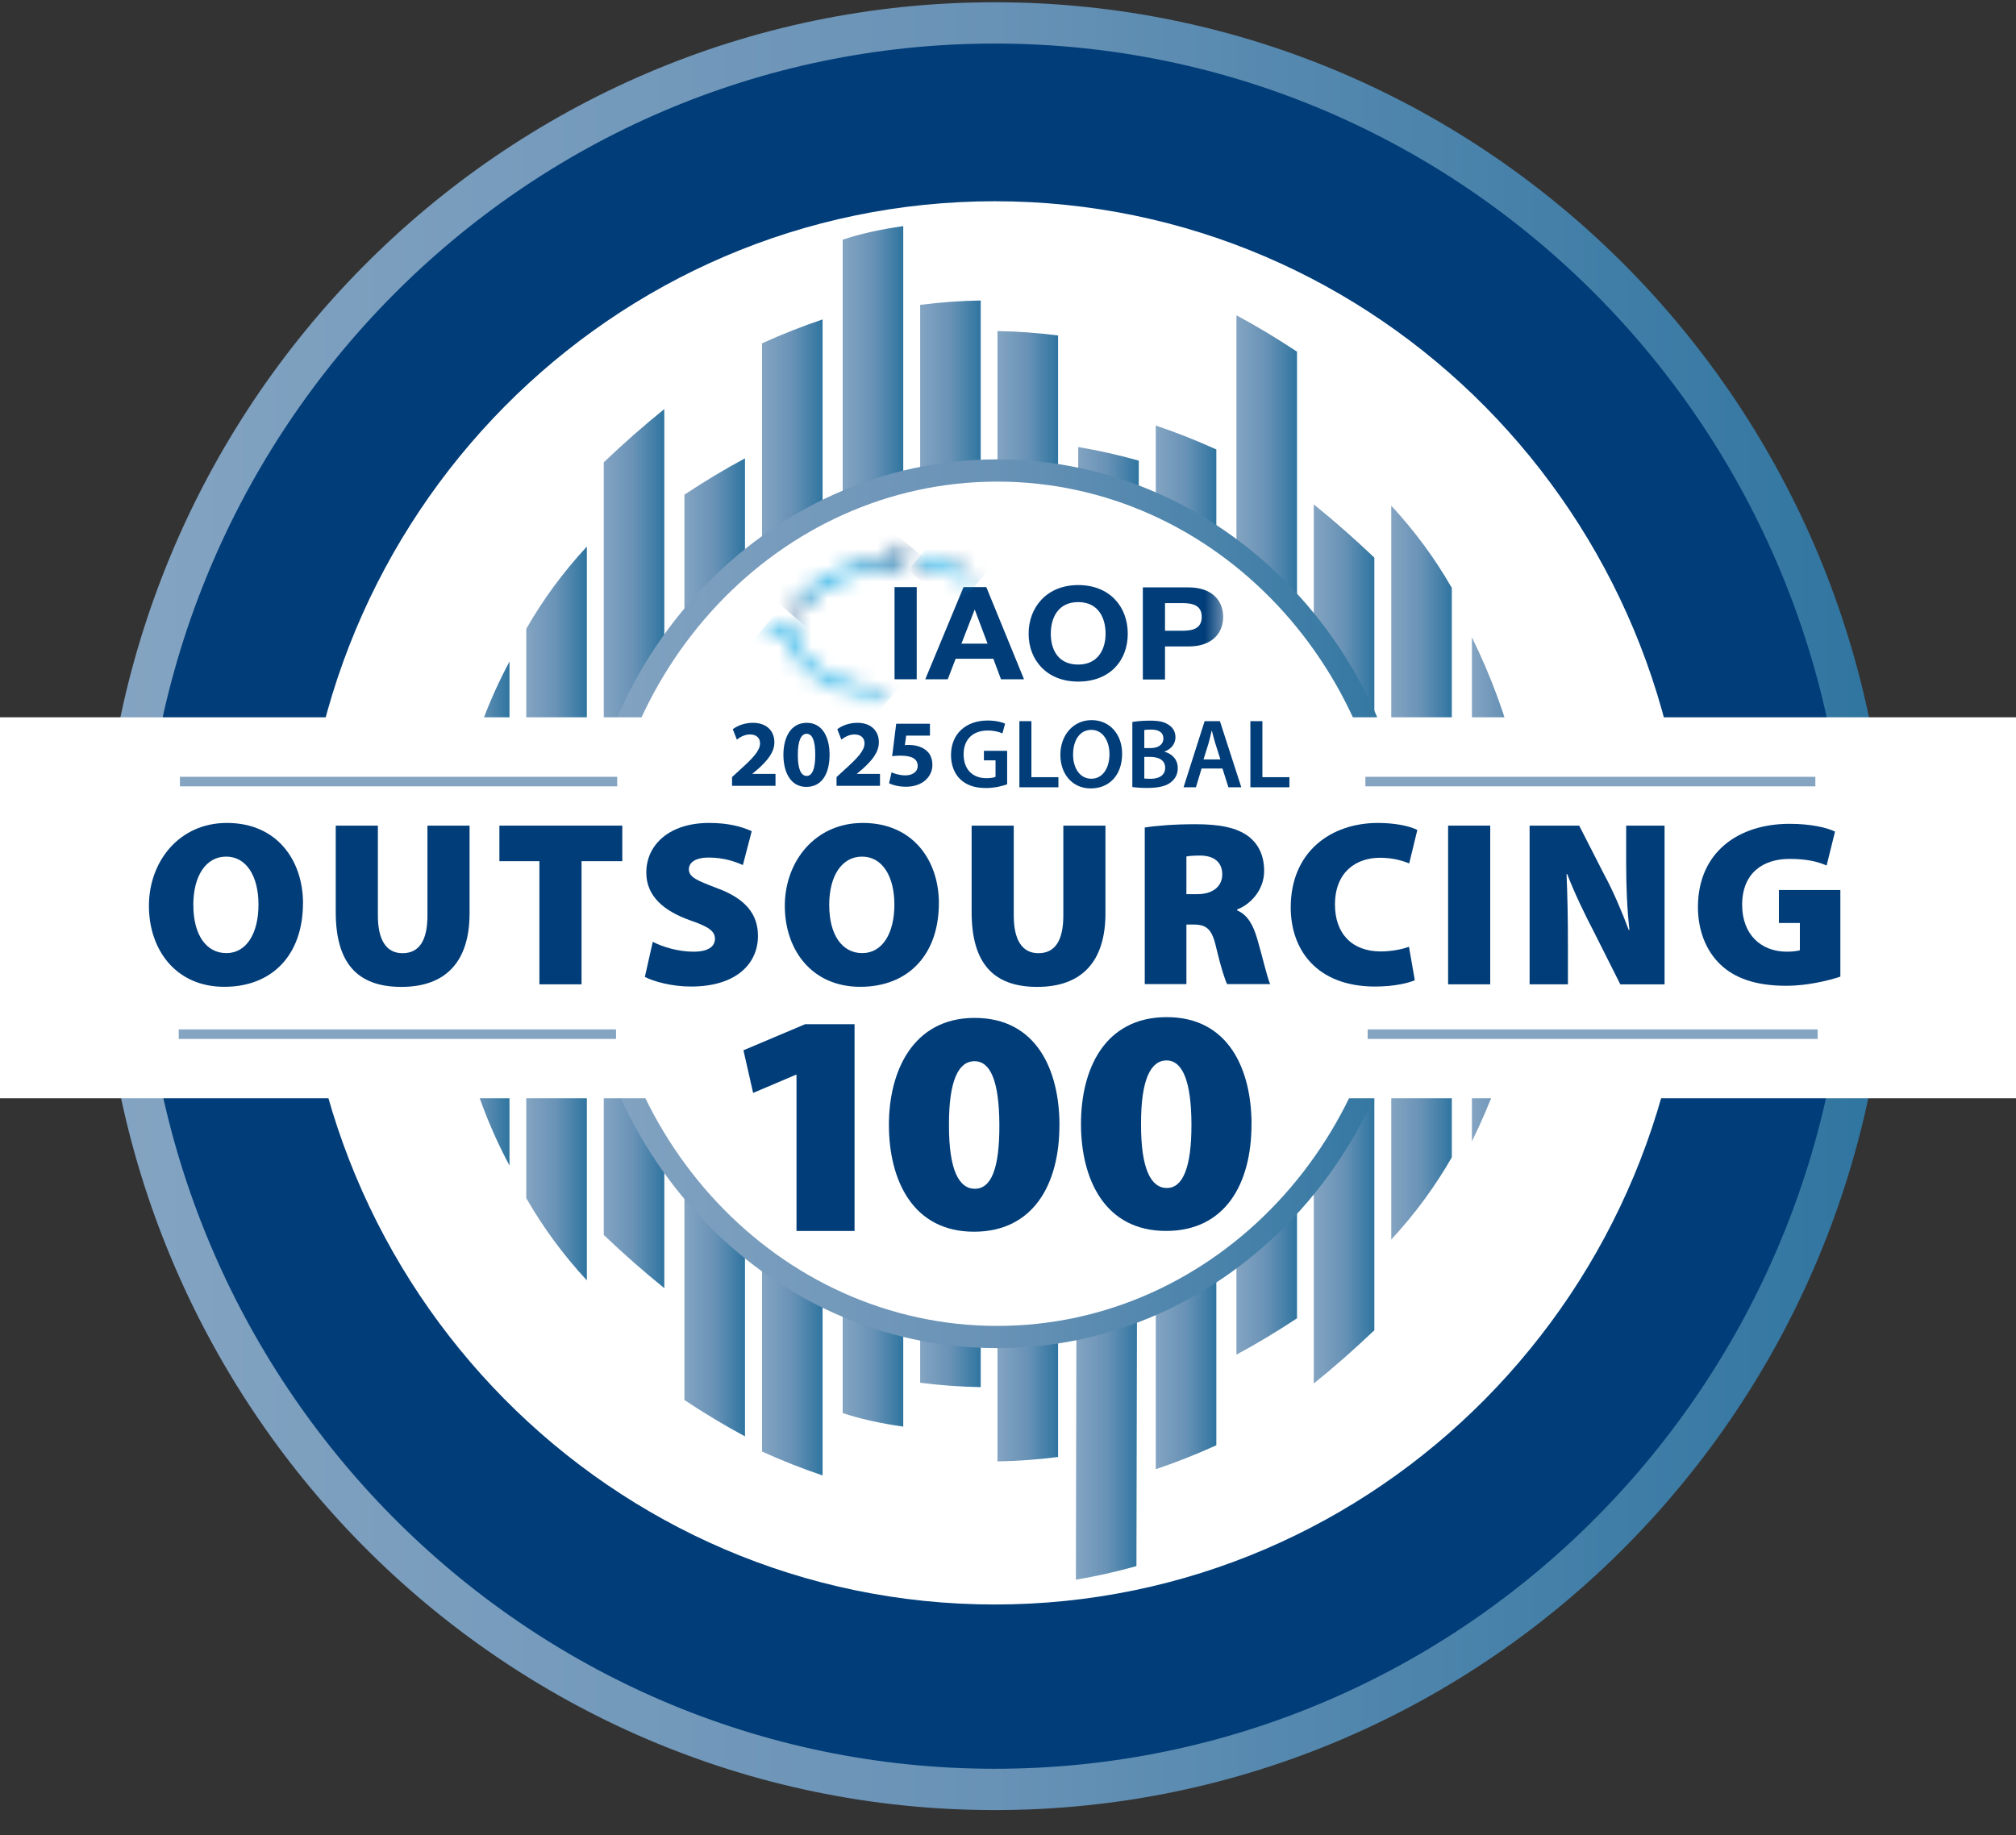 <svg xmlns="http://www.w3.org/2000/svg" width="123" height="112" viewBox="0 0 123 112" fill="none"><rect x="0" y="0" width="123" height="112" fill="#333333" stroke="none"/><g clip-path="url(#clip0_13185_11822)"><path d="M60.688 109.198C90.11 109.198 113.962 85.067 113.962 55.298C113.962 25.53 90.11 1.398 60.688 1.398C31.266 1.398 7.414 25.53 7.414 55.298C7.414 85.067 31.266 109.198 60.688 109.198Z" fill="#003D79" stroke="url(#paint0_linear_13185_11822)" stroke-width="2.521" stroke-miterlimit="10"></path><path d="M60.694 97.913C84.066 97.913 103.012 78.744 103.012 55.097C103.012 31.451 84.066 12.281 60.694 12.281C37.322 12.281 18.375 31.451 18.375 55.097C18.375 78.744 37.322 97.913 60.694 97.913Z" fill="white"></path><path d="M27.391 55.748C27.391 50.202 28.623 44.973 31.086 40.367V71.129C28.621 66.524 27.391 61.294 27.391 55.748Z" fill="url(#paint1_linear_13185_11822)"></path><path d="M35.805 33.352V78.134C34.367 76.584 33.135 74.907 32.109 73.117V38.37C33.137 36.58 34.367 34.901 35.805 33.353V33.352Z" fill="url(#paint2_linear_13185_11822)"></path><path d="M40.531 24.961V78.609C39.299 77.618 38.066 76.532 36.836 75.361V28.211C38.068 27.04 39.301 25.952 40.531 24.963V24.961Z" fill="url(#paint3_linear_13185_11822)"></path><path d="M45.453 27.969V87.653C44.221 86.994 42.988 86.251 41.758 85.435V30.187C42.99 29.371 44.223 28.628 45.453 27.969Z" fill="url(#paint4_linear_13185_11822)"></path><path d="M79.133 21.46V80.447C77.9 81.263 76.668 82.006 75.438 82.665V19.242C76.67 19.901 77.902 20.644 79.133 21.46Z" fill="url(#paint5_linear_13185_11822)"></path><path d="M83.852 34.029V81.179C82.619 82.35 81.387 83.438 80.156 84.427V30.781C81.389 31.772 82.621 32.858 83.852 34.029Z" fill="url(#paint6_linear_13185_11822)"></path><path d="M88.578 35.878V70.625C87.551 72.415 86.32 74.094 84.883 75.642V30.859C86.32 32.409 87.553 34.086 88.578 35.876V35.878Z" fill="url(#paint7_linear_13185_11822)"></path><path d="M93.5 54.272C93.5 59.818 92.062 65.047 89.805 69.653V38.891C92.062 43.496 93.5 48.726 93.5 54.272Z" fill="url(#paint8_linear_13185_11822)"></path><path d="M59.836 18.338V84.648C58.603 84.627 57.371 84.538 56.141 84.381V18.604C57.373 18.447 58.605 18.357 59.836 18.336V18.338Z" fill="url(#paint9_linear_13185_11822)"></path><path d="M50.187 19.492V90.038C48.955 89.625 47.723 89.136 46.492 88.578V20.952C47.725 20.394 48.957 19.905 50.187 19.492Z" fill="url(#paint10_linear_13185_11822)"></path><path d="M64.555 20.471V88.912C63.322 89.069 62.09 89.159 60.859 89.18V20.203C62.092 20.224 63.324 20.314 64.555 20.471Z" fill="url(#paint11_linear_13185_11822)"></path><path d="M55.109 13.797V87.059C53.672 86.852 52.439 86.576 51.414 86.229V14.627C52.441 14.28 53.672 14.004 55.109 13.797Z" fill="url(#paint12_linear_13185_11822)"></path><path d="M69.481 28.111L69.336 95.57C68.103 95.917 66.871 96.192 65.641 96.4L65.786 27.281C67.019 27.489 68.251 27.764 69.481 28.111Z" fill="url(#paint13_linear_13185_11822)"></path><path d="M74.211 27.429V88.197C72.978 88.756 71.746 89.244 70.516 89.657V25.969C71.748 26.382 72.98 26.87 74.211 27.429Z" fill="url(#paint14_linear_13185_11822)"></path><path d="M60.843 81.591C74.572 81.591 85.701 69.753 85.701 55.151C85.701 40.548 74.572 28.711 60.843 28.711C47.114 28.711 35.984 40.548 35.984 55.151C35.984 69.753 47.114 81.591 60.843 81.591Z" fill="white" stroke="url(#paint15_linear_13185_11822)" stroke-width="1.357" stroke-miterlimit="10"></path><path d="M123 43.773H0V67.022H123V43.773Z" fill="white"></path><mask id="mask0_13185_11822" style="mask-type:luminance" maskUnits="userSpaceOnUse" x="46" y="33" width="29" height="10"><path d="M74.635 33.031H46.539V42.768H74.635V33.031Z" fill="white"></path></mask><g mask="url(#mask0_13185_11822)"><path d="M55.931 35.828H54.578V41.452H55.931V35.828Z" fill="#003D79"></path><path d="M58.789 35.828H60.177L62.477 41.452H61.072L60.606 40.199H58.306L57.824 41.452H56.453L58.788 35.828H58.789ZM58.659 39.278H60.254L59.477 37.215H59.46L58.659 39.278Z" fill="#003D79"></path><mask id="mask1_13185_11822" style="mask-type:luminance" maskUnits="userSpaceOnUse" x="45" y="32" width="31" height="11"><path d="M75.891 32.789H45.484V42.973H75.891V32.789Z" fill="white"></path></mask><g mask="url(#mask1_13185_11822)"><path d="M65.782 35.703C67.687 35.703 68.807 37.002 68.807 38.672C68.807 40.342 67.685 41.594 65.782 41.594C63.879 41.594 62.758 40.295 62.758 38.672C62.758 37.049 63.877 35.703 65.782 35.703ZM65.782 40.555C66.997 40.555 67.454 39.611 67.454 38.672C67.454 37.687 66.997 36.742 65.782 36.742C64.567 36.742 64.111 37.687 64.111 38.672C64.111 39.657 64.567 40.555 65.782 40.555Z" fill="#003D79"></path><path d="M69.727 35.844H72.502C74.035 35.844 74.629 36.734 74.629 37.647C74.629 38.56 74.035 39.45 72.502 39.45H71.08V41.467H69.727V35.844ZM71.08 38.491H72.132C72.76 38.491 73.32 38.365 73.32 37.647C73.32 36.93 72.76 36.804 72.132 36.804H71.08V38.489V38.491Z" fill="#003D79"></path></g><mask id="mask2_13185_11822" style="mask-type:luminance" maskUnits="userSpaceOnUse" x="46" y="38" width="9" height="5"><path d="M46.523 38.353V38.871H48.086C48.407 40.812 50.778 42.379 53.791 42.728C53.904 42.742 54.019 42.753 54.134 42.763V42.236C54.019 42.226 53.904 42.214 53.791 42.201C50.803 41.848 48.576 40.285 48.576 38.427V38.352H46.525L46.523 38.353Z" fill="white"></path></mask><g mask="url(#mask2_13185_11822)"><path d="M49.682 34.581L44.391 40.961L51.003 46.575L56.295 40.195L49.682 34.581Z" fill="url(#paint16_linear_13185_11822)"></path></g><mask id="mask3_13185_11822" style="mask-type:luminance" maskUnits="userSpaceOnUse" x="55" y="34" width="5" height="2"><path d="M55.969 34.177V34.629C56.992 34.716 57.935 34.943 58.746 35.277H59.88C58.828 34.65 57.469 34.226 55.969 34.102V34.177Z" fill="white"></path></mask><g mask="url(#mask3_13185_11822)"><path d="M57.602 32.151L55.414 34.789L58.282 37.223L60.469 34.585L57.602 32.151Z" fill="url(#paint17_linear_13185_11822)"></path></g><mask id="mask4_13185_11822" style="mask-type:luminance" maskUnits="userSpaceOnUse" x="48" y="33" width="8" height="5"><path d="M54.65 33.023V34.059C51.529 34.181 48.928 35.6 48.25 37.47H48.812C49.542 35.806 52.123 34.577 55.088 34.577H55.163V33.023H54.651H54.65Z" fill="white"></path></mask><g mask="url(#mask4_13185_11822)"><path d="M51.106 29.572L46.086 35.625L52.305 40.905L57.325 34.852L51.106 29.572Z" fill="url(#paint18_linear_13185_11822)"></path></g></g><path d="M61.447 47.862C61.19 47.958 60.691 48.089 60.155 48.089C59.476 48.089 58.965 47.915 58.583 47.55C58.227 47.209 58.018 46.676 58.024 46.065C58.024 44.789 58.928 43.969 60.256 43.969C60.751 43.969 61.138 44.07 61.322 44.161L61.161 44.754C60.941 44.659 60.672 44.58 60.251 44.58C59.394 44.58 58.792 45.088 58.792 46.028C58.792 46.969 59.352 47.488 60.185 47.488C60.448 47.488 60.644 47.451 60.739 47.405V46.398H60.03V45.819H61.447V47.861V47.862Z" fill="#003D79"></path><path d="M62.195 44.008H62.928V47.426H64.576V48.043H62.195V44.008Z" fill="#003D79"></path><path d="M68.463 45.987C68.463 47.341 67.649 48.112 66.541 48.112C65.433 48.112 64.695 47.244 64.695 46.059C64.695 44.874 65.47 43.945 66.6 43.945C67.731 43.945 68.463 44.837 68.463 45.987ZM65.47 46.047C65.47 46.868 65.88 47.521 66.583 47.521C67.287 47.521 67.691 46.862 67.691 46.018C67.691 45.258 67.315 44.539 66.583 44.539C65.851 44.539 65.47 45.215 65.47 46.047Z" fill="#003D79"></path><path d="M69.088 44.06C69.32 44.011 69.743 43.977 70.153 43.977C70.696 43.977 71.029 44.042 71.302 44.234C71.551 44.384 71.717 44.648 71.717 44.989C71.717 45.359 71.486 45.7 71.05 45.863V45.875C71.472 45.984 71.859 46.317 71.859 46.876C71.859 47.234 71.704 47.516 71.472 47.707C71.186 47.959 70.717 48.084 69.985 48.084C69.58 48.084 69.27 48.055 69.086 48.029V44.06H69.088ZM69.814 45.652H70.19C70.696 45.652 70.981 45.411 70.981 45.072C70.981 44.694 70.696 44.522 70.232 44.522C70.017 44.522 69.893 44.533 69.816 44.55V45.652H69.814ZM69.814 47.508C69.91 47.519 70.035 47.525 70.201 47.525C70.671 47.525 71.089 47.345 71.089 46.848C71.089 46.381 70.684 46.189 70.178 46.189H69.816V47.506L69.814 47.508Z" fill="#003D79"></path><path d="M73.311 46.899L72.966 48.043H72.211L73.497 44.008H74.43L75.734 48.043H74.948L74.586 46.899H73.311ZM74.459 46.343L74.143 45.348C74.066 45.102 73.999 44.826 73.94 44.593H73.928C73.869 44.826 73.809 45.109 73.739 45.348L73.43 46.343H74.459Z" fill="#003D79"></path><path d="M76.289 44.008H77.021V47.426H78.669V48.043H76.289V44.008Z" fill="#003D79"></path><path d="M10.977 47.695H37.656" stroke="url(#paint19_linear_13185_11822)" stroke-width="0.582" stroke-miterlimit="10"></path><path d="M83.305 47.695H110.758" stroke="url(#paint20_linear_13185_11822)" stroke-width="0.582" stroke-miterlimit="10"></path><path d="M18.485 55.119C18.485 58.237 16.639 60.219 13.686 60.219C10.732 60.219 9.086 57.964 9.086 55.276C9.086 52.588 10.918 50.219 13.843 50.219C16.925 50.219 18.487 52.532 18.487 55.117L18.485 55.119ZM11.796 55.233C11.796 57.042 12.578 58.163 13.812 58.163C15.047 58.163 15.771 56.942 15.771 55.204C15.771 53.467 15.033 52.274 13.797 52.274C12.561 52.274 11.794 53.451 11.794 55.233H11.796Z" fill="#003D79"></path><path d="M23.055 50.383V55.87C23.055 57.337 23.551 58.168 24.559 58.168C25.567 58.168 26.079 57.406 26.079 55.87V50.383H28.649V55.727C28.649 58.715 27.171 60.224 24.488 60.224C21.805 60.224 20.484 58.773 20.484 55.655V50.383H23.055Z" fill="#003D79"></path><path d="M32.91 52.553H30.469V50.383H37.967V52.553H35.481V60.067H32.91V52.553Z" fill="#003D79"></path><path d="M39.827 57.473C40.409 57.776 41.36 58.076 42.313 58.076C43.192 58.076 43.62 57.774 43.62 57.287C43.62 56.8 43.194 56.54 42.115 56.166C40.496 55.592 39.432 54.687 39.432 53.25C39.432 51.539 40.852 50.219 43.265 50.219C44.415 50.219 45.224 50.434 45.864 50.721L45.324 52.79C44.911 52.604 44.202 52.331 43.236 52.331C42.456 52.331 42.029 52.617 42.029 53.048C42.029 53.537 42.541 53.738 43.746 54.198C45.464 54.83 46.245 55.765 46.245 57.114C46.245 58.78 44.954 60.203 42.155 60.203C41.005 60.203 39.884 59.901 39.344 59.614L39.827 57.473Z" fill="#003D79"></path><path d="M57.282 55.119C57.282 58.237 55.436 60.219 52.483 60.219C49.529 60.219 47.883 57.964 47.883 55.276C47.883 52.588 49.715 50.219 52.64 50.219C55.722 50.219 57.284 52.532 57.284 55.117L57.282 55.119ZM50.593 55.233C50.593 57.042 51.373 58.163 52.609 58.163C53.845 58.163 54.568 56.942 54.568 55.204C54.568 53.467 53.83 52.274 52.594 52.274C51.358 52.274 50.591 53.451 50.591 55.233H50.593Z" fill="#003D79"></path><path d="M61.851 50.383V55.87C61.851 57.337 62.348 58.168 63.356 58.168C64.364 58.168 64.876 57.406 64.876 55.87V50.383H67.446V55.727C67.446 58.715 65.97 60.224 63.285 60.224C60.6 60.224 59.281 58.773 59.281 55.655V50.383H61.851Z" fill="#003D79"></path><path d="M69.844 50.498C70.568 50.384 71.661 50.297 72.939 50.297C74.401 50.297 75.452 50.498 76.176 51.043C76.788 51.517 77.127 52.207 77.127 53.155C77.127 54.361 76.232 55.224 75.481 55.498V55.556C76.119 55.829 76.46 56.446 76.701 57.28C77 58.271 77.313 59.678 77.497 60.053H74.869C74.727 59.766 74.486 59.019 74.202 57.827C73.947 56.663 73.591 56.419 72.797 56.419H72.385V60.053H69.844V50.498ZM72.385 54.565H73.052C74.018 54.565 74.572 54.076 74.572 53.359C74.572 52.641 74.104 52.224 73.251 52.209C72.769 52.209 72.514 52.238 72.385 52.267V54.565Z" fill="#003D79"></path><path d="M86.317 59.816C85.947 59.988 85.054 60.203 83.904 60.203C80.325 60.203 78.75 57.948 78.75 55.377C78.75 51.958 81.221 50.219 84.074 50.219C85.182 50.219 86.077 50.434 86.474 50.649L85.978 52.689C85.552 52.517 84.969 52.344 84.203 52.344C82.727 52.344 81.449 53.221 81.449 55.202C81.449 56.969 82.486 58.061 84.245 58.061C84.87 58.061 85.565 57.931 85.964 57.774L86.319 59.813L86.317 59.816Z" fill="#003D79"></path><path d="M90.922 50.383V60.067H88.352V50.383H90.922Z" fill="#003D79"></path><path d="M93.324 60.067V50.383H96.349L97.868 53.357C98.394 54.319 98.948 55.613 99.373 56.749H99.415C99.273 55.471 99.216 54.12 99.216 52.669V50.385H101.558V60.069H98.859L97.24 56.85C96.699 55.816 96.075 54.523 95.62 53.344H95.578C95.636 54.651 95.662 56.117 95.662 57.682V60.067H93.32H93.324Z" fill="#003D79"></path><path d="M112.284 59.597C111.574 59.841 110.239 60.157 108.989 60.157C107.101 60.157 105.823 59.682 104.956 58.85C104.061 57.989 103.594 56.739 103.594 55.344C103.607 51.982 106.08 50.273 109.188 50.273C110.48 50.273 111.459 50.504 111.958 50.747L111.446 52.816C110.906 52.585 110.267 52.414 109.175 52.414C107.599 52.414 106.292 53.248 106.292 55.216C106.292 57.027 107.442 58.075 109.018 58.075C109.359 58.075 109.7 58.032 109.813 57.989V56.324H108.535V54.313H112.284V59.599V59.597Z" fill="#003D79"></path><path d="M48.596 65.587H48.556L45.95 66.694L45.359 64.092L49.126 62.5H52.138V75.12H48.596V65.587Z" fill="#003D79"></path><path d="M64.638 68.604C64.653 72.311 63.014 75.152 59.451 75.164C55.664 75.177 54.246 71.98 54.234 68.679C54.223 65.379 55.695 62.131 59.442 62.117C63.29 62.104 64.626 65.379 64.64 68.602L64.638 68.604ZM57.899 68.648C57.889 71.386 58.505 72.548 59.482 72.544C60.46 72.54 60.985 71.353 60.973 68.637C60.962 65.92 60.408 64.756 59.451 64.758C58.495 64.76 57.888 65.91 57.899 68.646V68.648Z" fill="#003D79"></path><path d="M76.356 68.557C76.372 72.264 74.733 75.105 71.17 75.117C67.383 75.13 65.965 71.933 65.953 68.632C65.94 65.216 67.414 62.084 71.161 62.07C75.009 62.057 76.345 65.332 76.359 68.555L76.356 68.557ZM69.618 68.601C69.608 71.339 70.223 72.501 71.201 72.497C72.138 72.493 72.704 71.306 72.692 68.59C72.682 65.929 72.127 64.71 71.17 64.711C70.214 64.715 69.606 65.863 69.618 68.599V68.601Z" fill="#003D79"></path><path d="M10.906 63.109H37.585" stroke="url(#paint21_linear_13185_11822)" stroke-width="0.582" stroke-miterlimit="10"></path><path d="M83.445 63.109H110.899" stroke="url(#paint22_linear_13185_11822)" stroke-width="0.582" stroke-miterlimit="10"></path><path d="M44.664 47.955V47.419L45.147 46.977C45.964 46.239 46.36 45.814 46.372 45.372C46.372 45.063 46.188 44.819 45.757 44.819C45.434 44.819 45.153 44.982 44.957 45.133L44.71 44.499C44.992 44.284 45.429 44.109 45.935 44.109C46.78 44.109 47.246 44.61 47.246 45.296C47.246 45.93 46.791 46.436 46.251 46.925L45.906 47.216V47.227H47.315V47.955H44.664Z" fill="#003D79"></path><path d="M50.614 46.047C50.614 47.216 50.149 48.019 49.194 48.019C48.24 48.019 47.803 47.14 47.797 46.07C47.797 44.976 48.257 44.109 49.223 44.109C50.189 44.109 50.614 45.011 50.614 46.047ZM48.677 46.07C48.671 46.937 48.878 47.35 49.217 47.35C49.556 47.35 49.74 46.919 49.74 46.058C49.74 45.197 49.562 44.778 49.211 44.778C48.889 44.778 48.671 45.191 48.677 46.07Z" fill="#003D79"></path><path d="M51.039 47.955V47.419L51.522 46.977C52.339 46.239 52.735 45.814 52.747 45.372C52.747 45.063 52.563 44.819 52.132 44.819C51.809 44.819 51.528 44.982 51.332 45.133L51.085 44.499C51.367 44.284 51.804 44.109 52.31 44.109C53.155 44.109 53.621 44.61 53.621 45.296C53.621 45.93 53.166 46.436 52.626 46.925L52.281 47.216V47.227H53.69V47.955H51.039Z" fill="#003D79"></path><path d="M56.738 44.891H55.289L55.208 45.473C55.289 45.461 55.358 45.461 55.45 45.461C55.806 45.461 56.168 45.543 56.433 45.735C56.715 45.927 56.887 46.241 56.887 46.683C56.887 47.387 56.289 48.009 55.283 48.009C54.829 48.009 54.449 47.905 54.242 47.794L54.397 47.131C54.564 47.212 54.903 47.317 55.243 47.317C55.605 47.317 55.99 47.143 55.99 46.741C55.99 46.34 55.685 46.113 54.938 46.113C54.731 46.113 54.587 46.124 54.432 46.148L54.679 44.164H56.738V44.891Z" fill="#003D79"></path></g><defs><linearGradient id="paint0_linear_13185_11822" x1="6.168" y1="55.298" x2="115.206" y2="55.298" gradientUnits="userSpaceOnUse"><stop stop-color="#84A4C2"></stop><stop offset="0.5" stop-color="#6892B6"></stop><stop offset="1" stop-color="#2F75A0"></stop></linearGradient><linearGradient id="paint1_linear_13185_11822" x1="27.391" y1="55.748" x2="31.088" y2="55.748" gradientUnits="userSpaceOnUse"><stop stop-color="#84A4C2"></stop><stop offset="0.5" stop-color="#6892B6"></stop><stop offset="1" stop-color="#2F75A0"></stop></linearGradient><linearGradient id="paint2_linear_13185_11822" x1="32.108" y1="55.743" x2="35.805" y2="55.743" gradientUnits="userSpaceOnUse"><stop stop-color="#84A4C2"></stop><stop offset="0.5" stop-color="#6892B6"></stop><stop offset="1" stop-color="#2F75A0"></stop></linearGradient><linearGradient id="paint3_linear_13185_11822" x1="36.834" y1="51.785" x2="40.531" y2="51.785" gradientUnits="userSpaceOnUse"><stop stop-color="#84A4C2"></stop><stop offset="0.5" stop-color="#6892B6"></stop><stop offset="1" stop-color="#2F75A0"></stop></linearGradient><linearGradient id="paint4_linear_13185_11822" x1="41.758" y1="57.81" x2="45.453" y2="57.81" gradientUnits="userSpaceOnUse"><stop stop-color="#84A4C2"></stop><stop offset="0.5" stop-color="#6892B6"></stop><stop offset="1" stop-color="#2F75A0"></stop></linearGradient><linearGradient id="paint5_linear_13185_11822" x1="75.436" y1="50.955" x2="79.133" y2="50.955" gradientUnits="userSpaceOnUse"><stop stop-color="#84A4C2"></stop><stop offset="0.5" stop-color="#6892B6"></stop><stop offset="1" stop-color="#2F75A0"></stop></linearGradient><linearGradient id="paint6_linear_13185_11822" x1="80.156" y1="57.605" x2="83.852" y2="57.605" gradientUnits="userSpaceOnUse"><stop stop-color="#84A4C2"></stop><stop offset="0.5" stop-color="#6892B6"></stop><stop offset="1" stop-color="#2F75A0"></stop></linearGradient><linearGradient id="paint7_linear_13185_11822" x1="84.883" y1="53.251" x2="88.578" y2="53.251" gradientUnits="userSpaceOnUse"><stop stop-color="#84A4C2"></stop><stop offset="0.5" stop-color="#6892B6"></stop><stop offset="1" stop-color="#2F75A0"></stop></linearGradient><linearGradient id="paint8_linear_13185_11822" x1="89.805" y1="54.272" x2="93.5" y2="54.272" gradientUnits="userSpaceOnUse"><stop stop-color="#84A4C2"></stop><stop offset="0.5" stop-color="#6892B6"></stop><stop offset="1" stop-color="#2F75A0"></stop></linearGradient><linearGradient id="paint9_linear_13185_11822" x1="56.141" y1="51.493" x2="59.836" y2="51.493" gradientUnits="userSpaceOnUse"><stop stop-color="#84A4C2"></stop><stop offset="0.5" stop-color="#6892B6"></stop><stop offset="1" stop-color="#2F75A0"></stop></linearGradient><linearGradient id="paint10_linear_13185_11822" x1="46.492" y1="54.765" x2="50.187" y2="54.765" gradientUnits="userSpaceOnUse"><stop stop-color="#84A4C2"></stop><stop offset="0.5" stop-color="#6892B6"></stop><stop offset="1" stop-color="#2F75A0"></stop></linearGradient><linearGradient id="paint11_linear_13185_11822" x1="60.859" y1="54.691" x2="64.555" y2="54.691" gradientUnits="userSpaceOnUse"><stop stop-color="#84A4C2"></stop><stop offset="0.5" stop-color="#6892B6"></stop><stop offset="1" stop-color="#2F75A0"></stop></linearGradient><linearGradient id="paint12_linear_13185_11822" x1="51.414" y1="50.427" x2="55.109" y2="50.427" gradientUnits="userSpaceOnUse"><stop stop-color="#84A4C2"></stop><stop offset="0.5" stop-color="#6892B6"></stop><stop offset="1" stop-color="#2F75A0"></stop></linearGradient><linearGradient id="paint13_linear_13185_11822" x1="65.639" y1="61.84" x2="69.481" y2="61.84" gradientUnits="userSpaceOnUse"><stop stop-color="#84A4C2"></stop><stop offset="0.5" stop-color="#6892B6"></stop><stop offset="1" stop-color="#2F75A0"></stop></linearGradient><linearGradient id="paint14_linear_13185_11822" x1="70.514" y1="57.813" x2="74.211" y2="57.813" gradientUnits="userSpaceOnUse"><stop stop-color="#84A4C2"></stop><stop offset="0.5" stop-color="#6892B6"></stop><stop offset="1" stop-color="#2F75A0"></stop></linearGradient><linearGradient id="paint15_linear_13185_11822" x1="35.312" y1="55.151" x2="86.372" y2="55.151" gradientUnits="userSpaceOnUse"><stop stop-color="#84A4C2"></stop><stop offset="0.5" stop-color="#6892B6"></stop><stop offset="1" stop-color="#2F75A0"></stop></linearGradient><linearGradient id="paint16_linear_13185_11822" x1="47.653" y1="43.741" x2="53.004" y2="37.438" gradientUnits="userSpaceOnUse"><stop stop-color="#00407C"></stop><stop offset="0.04" stop-color="#003D79"></stop><stop offset="0.09" stop-color="#005C99"></stop><stop offset="0.15" stop-color="#0076B4"></stop><stop offset="0.22" stop-color="#008AC9"></stop><stop offset="0.29" stop-color="#0098D8"></stop><stop offset="0.38" stop-color="#00A1E1"></stop><stop offset="0.51" stop-color="#00A4E4"></stop><stop offset="1" stop-color="#003D79"></stop></linearGradient><linearGradient id="paint17_linear_13185_11822" x1="56.757" y1="35.98" x2="58.976" y2="33.366" gradientUnits="userSpaceOnUse"><stop stop-color="#00407C"></stop><stop offset="0.04" stop-color="#003D79"></stop><stop offset="0.09" stop-color="#005C99"></stop><stop offset="0.15" stop-color="#0076B4"></stop><stop offset="0.22" stop-color="#008AC9"></stop><stop offset="0.29" stop-color="#0098D8"></stop><stop offset="0.38" stop-color="#00A1E1"></stop><stop offset="0.51" stop-color="#00A4E4"></stop><stop offset="1" stop-color="#003D79"></stop></linearGradient><linearGradient id="paint18_linear_13185_11822" x1="49.241" y1="38.306" x2="54.322" y2="32.32" gradientUnits="userSpaceOnUse"><stop stop-color="#00407C"></stop><stop offset="0.04" stop-color="#003D79"></stop><stop offset="0.09" stop-color="#005C99"></stop><stop offset="0.15" stop-color="#0076B4"></stop><stop offset="0.22" stop-color="#008AC9"></stop><stop offset="0.29" stop-color="#0098D8"></stop><stop offset="0.38" stop-color="#00A1E1"></stop><stop offset="0.51" stop-color="#00A4E4"></stop><stop offset="1" stop-color="#003D79"></stop></linearGradient><linearGradient id="paint19_linear_13185_11822" x1="-nan" y1="-nan" x2="-nan" y2="-nan" gradientUnits="userSpaceOnUse"><stop stop-color="#84A4C2"></stop><stop offset="0.5" stop-color="#6892B6"></stop><stop offset="1" stop-color="#2F75A0"></stop></linearGradient><linearGradient id="paint20_linear_13185_11822" x1="-nan" y1="-nan" x2="-nan" y2="-nan" gradientUnits="userSpaceOnUse"><stop stop-color="#84A4C2"></stop><stop offset="0.5" stop-color="#6892B6"></stop><stop offset="1" stop-color="#2F75A0"></stop></linearGradient><linearGradient id="paint21_linear_13185_11822" x1="-nan" y1="-nan" x2="-nan" y2="-nan" gradientUnits="userSpaceOnUse"><stop stop-color="#84A4C2"></stop><stop offset="0.5" stop-color="#6892B6"></stop><stop offset="1" stop-color="#2F75A0"></stop></linearGradient><linearGradient id="paint22_linear_13185_11822" x1="-nan" y1="-nan" x2="-nan" y2="-nan" gradientUnits="userSpaceOnUse"><stop stop-color="#84A4C2"></stop><stop offset="0.5" stop-color="#6892B6"></stop><stop offset="1" stop-color="#2F75A0"></stop></linearGradient><clipPath id="clip0_13185_11822"><rect width="123" height="112" fill="white"></rect></clipPath></defs></svg>